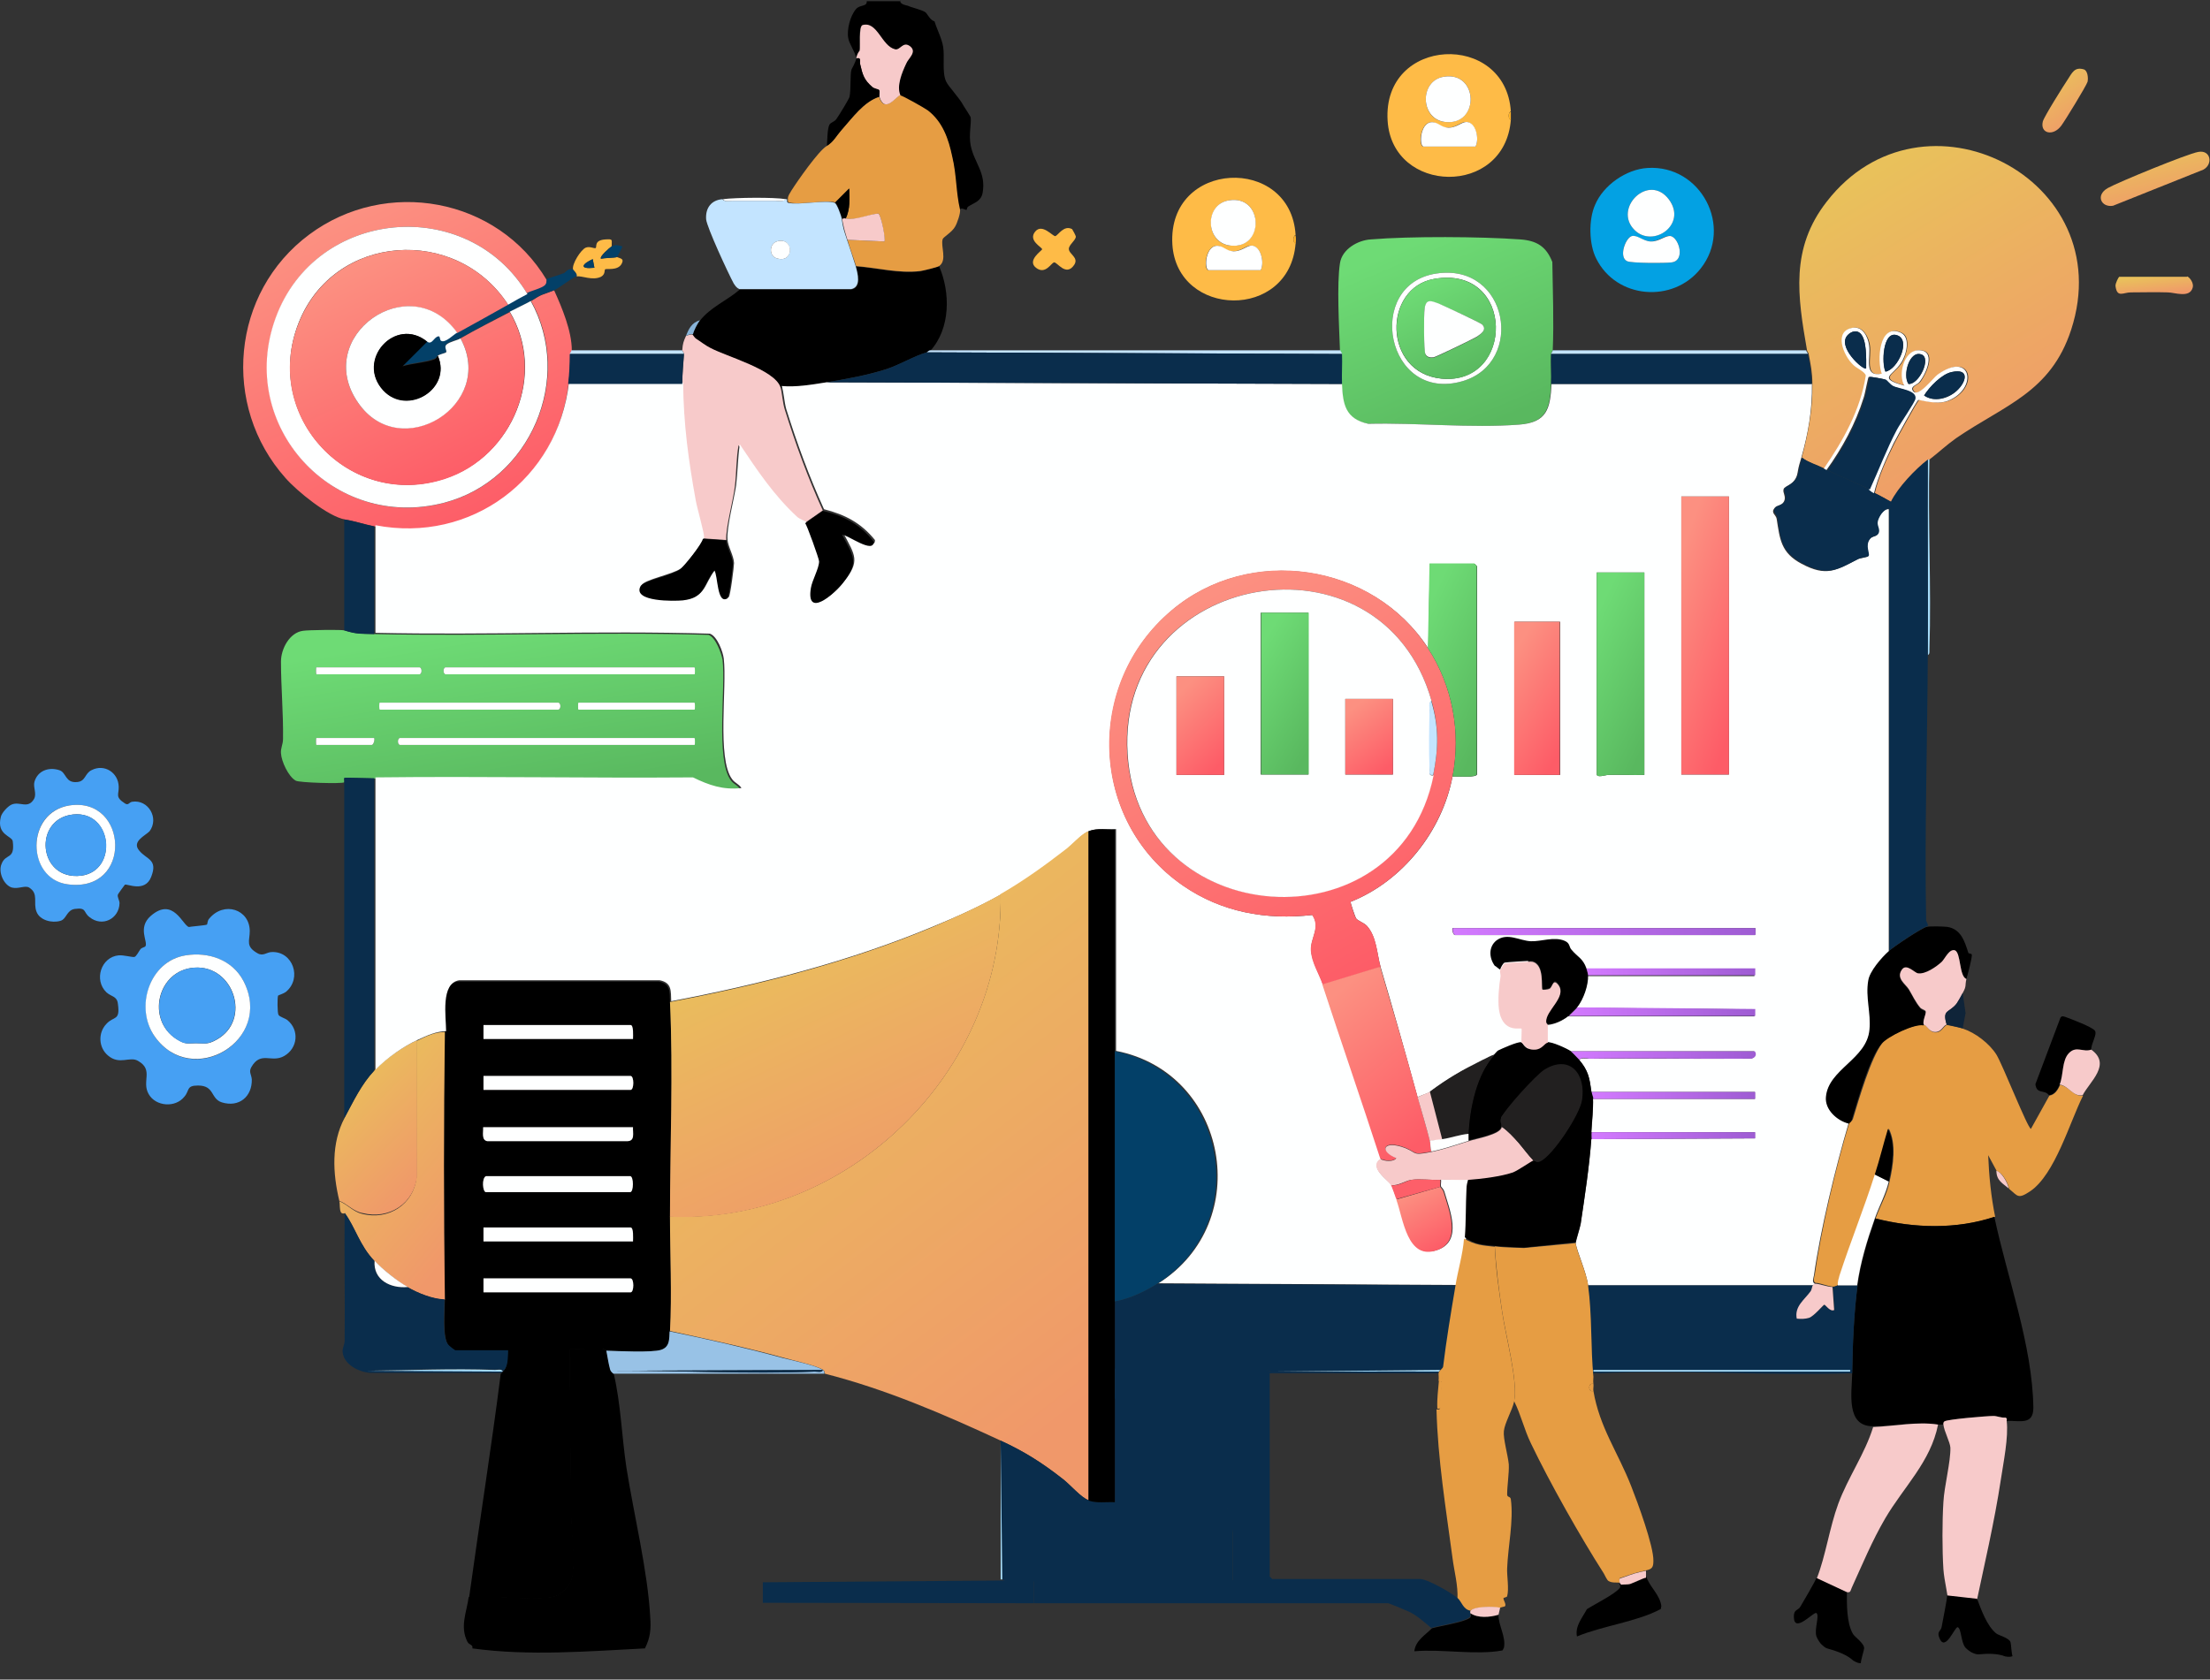 <svg width="538" height="409" viewBox="0 0 538 409" fill="none" xmlns="http://www.w3.org/2000/svg">
<rect x="0" y="0" width="538" height="409" fill="#333333" stroke="none"/>
<path d="M219.199 0C218.899 1 220.299 1.2 220.999 1.4C222.099 1.9 224.499 2.4 225.299 3C225.799 3.4 226.399 4.9 227.499 5.2C228.099 7.2 229.299 9.4 229.599 11.4C229.999 13.8 229.299 17.6 230.299 19.8C230.799 21 233.499 23.7 234.599 25.8C234.899 26.3 236.299 28.4 236.299 28.6C236.499 30.1 235.799 32.8 236.299 35.4C237.199 39.8 240.099 42 239.199 47C238.799 49 237.299 49.3 235.699 50.3C235.399 50.5 235.399 51 235.299 51.1C234.999 51.2 233.899 50.3 233.599 51.2C232.599 46.9 232.699 42.8 231.799 38.3C230.899 34 229.499 29.9 225.899 27.1C225.099 26.5 219.599 23.4 219.099 23.4C218.199 21.1 219.599 17.8 220.499 15.6C220.999 14.3 223.199 12.8 221.499 11.4C219.799 10 219.099 12.4 217.799 12.1C214.499 11.3 213.499 5.3 209.899 6.2C208.899 6.5 209.399 11.4 209.199 12.4C209.199 12.5 208.699 12.7 208.399 14C208.099 12.5 206.699 10.6 206.499 9.3C206.099 7.2 206.999 3.8 208.399 2.2C209.299 1.1 211.099 1.7 210.999 0.3H219.199V0Z" fill="black"/>
<path d="M468.399 249.6C469.299 249.8 469.599 251.4 471.199 251.4C472.799 251.4 473.099 249.8 473.999 249.6C474.199 249.6 477.399 250.3 477.899 250.5C480.899 251.5 484.299 254.1 485.999 256.8C487.499 259.2 493.499 274.5 494.399 274.9L498.899 266.8C500.199 266.6 500.999 265.4 501.499 264.2C503.699 264.5 504.699 267.1 507.099 266.8C503.899 273.1 500.299 286 494.199 290.1C491.199 292.1 491.199 291.2 489.099 289.5C488.899 288.2 487.499 285.5 486.099 285.2L483.999 281.3C484.199 286.3 484.699 291.4 485.699 296.3C476.299 299.4 466.099 299.1 456.599 296.7C457.699 293.6 459.299 291 459.999 287.7C460.899 283.8 461.699 278.5 459.799 274.8C458.699 278.5 457.799 282.3 456.599 285.9C453.999 294.2 450.699 302.3 447.999 310.5C447.699 311.3 447.499 312 447.599 312.9C447.399 312.9 446.799 313.3 446.299 313.3C445.099 313.3 442.799 312.3 441.999 312.4C441.199 312 441.699 310.9 441.799 310.3C443.299 299.6 446.999 283.8 450.199 273.4C450.199 273.3 450.899 273.1 451.099 272.4C452.499 267.8 455.499 257.4 458.299 253.9C459.599 252.3 466.199 249.1 468.399 249.6Z" fill="#E69D43"/>
<path d="M485.499 296.3C488.599 311 494.799 327.6 494.999 342.8C494.999 347.1 491.699 345.9 488.499 346C488.499 345.7 488.699 345.3 488.199 345.2C487.199 345.3 486.199 344.8 485.299 344.8C483.699 344.8 474.199 345.6 473.399 346.1C472.899 346.4 473.099 346.9 473.099 346.9C472.999 346.9 472.099 346.9 471.799 346.9C466.699 346.1 460.999 347.3 455.999 347.3C449.299 347.4 450.799 339.2 450.899 334.4C450.999 327.5 451.299 319.9 452.199 313C452.999 307.3 454.599 302.1 456.499 296.7C465.899 299.1 476.199 299.4 485.499 296.3Z" fill="black"/>
<path d="M377.999 85.3C377.999 85.5 377.599 85.9 377.599 86.2C377.499 88.6 377.699 91.1 377.599 93.5C377.299 99.5 376.499 102.9 369.699 103.4C357.899 104.3 344.899 102.9 332.999 103.2C327.399 102.1 326.799 98.5 326.599 93.5C326.499 91.1 326.699 88.6 326.599 86.2C326.599 86 326.199 85.6 326.199 85.3C325.999 79.7 325.399 69.2 326.199 64.1C326.699 60.7 330.499 58.5 333.699 58.3C343.299 57.5 360.399 57.6 370.099 58.3C374.099 58.6 376.399 60 377.899 63.8C377.999 70.9 378.299 78.2 377.999 85.3ZM349.699 66.6C331.999 69.2 337.399 98.3 356.099 92.8C371.299 88.3 367.199 64 349.699 66.6Z" fill="url(#paint0_linear_1090_2298)"/>
<path d="M228.599 64.8C231.399 71.2 231.399 80 226.499 85.4C226.099 85.3 225.799 85.8 225.599 85.8C222.499 86.7 219.199 88.8 215.699 89.9C210.999 91.4 205.999 92.3 201.099 93.1C197.399 93.7 193.699 94.3 189.999 94.4C188.599 90 176.799 86.9 172.899 84.8C171.699 84.2 170.599 83.3 169.499 82.6C168.999 82.3 168.699 81.6 168.599 81.6C168.799 80.6 169.799 78.9 170.299 78.2C172.899 74.8 176.999 73.2 180.099 70.5H207.299C209.799 70 208.899 66.7 208.399 64.9C213.599 65.3 218.599 66.7 223.999 66.1C224.799 65.9 228.099 65.1 228.599 64.8Z" fill="black"/>
<path d="M233.699 51C233.899 51.8 232.999 54.4 232.499 55.2C231.799 56.5 229.699 57.7 229.499 58.2C228.899 59.9 230.699 63.4 228.599 64.8C228.099 65.1 224.799 65.9 223.999 66C218.699 66.6 213.699 65.2 208.399 64.8C207.799 62.8 206.899 60.5 206.299 58.4L215.299 58.8C215.599 58.5 214.499 52.2 213.799 52C211.299 52.3 208.299 53.8 205.899 53.2C206.999 50.8 206.799 48.5 206.799 45.9L203.399 49.3C201.399 48.6 194.599 50 192.099 49.3C191.599 49.2 191.899 48.5 191.799 48.4C191.799 47.6 192.299 47.1 192.599 46.5C194.099 44.1 199.299 36.7 201.199 35.6C202.899 34.6 203.399 33.3 204.799 31.7C207.399 28.8 210.199 24.8 213.999 23.6C215.399 27.9 218.299 23.2 219.099 23.2C219.599 23.2 225.099 26.3 225.899 26.9C229.499 29.7 230.899 33.8 231.799 38.1C232.899 42.6 232.699 46.7 233.699 51Z" fill="#E69D43"/>
<path d="M473.099 346.9C473.099 346.9 472.999 346.3 473.399 346.1C474.199 345.6 483.699 344.8 485.299 344.8C486.199 344.8 487.199 345.3 488.199 345.2C488.699 345.4 488.499 345.7 488.499 346C488.999 349.9 487.699 356.2 487.099 360.2C485.499 370.8 482.999 381.3 480.799 391.8C479.199 391.4 476.199 392.1 474.399 391.8C474.399 388.9 473.299 385.1 473.099 382.1C472.799 377.4 472.799 370.5 473.099 365.8C473.299 361.9 474.899 355.9 474.799 352.5C474.699 351.1 473.299 348.6 473.099 346.9Z" fill="#F7CACA"/>
<path d="M401.099 40.9C414.099 40.1 421.999 55.3 413.999 65.4C407.299 73.9 393.499 72.8 388.599 63C386.799 59.5 386.699 53.5 388.299 49.9C390.299 45.1 395.899 41.2 401.099 40.9ZM397.899 56C402.399 60.5 410.799 54.6 406.299 48.6C401.399 42 392.599 50.7 397.899 56ZM397.199 57.5C395.699 57.9 393.999 62.6 396.099 63.6C397.199 64.1 405.399 64.1 406.899 63.9C410.299 63.5 408.799 58.1 406.799 57.5C405.499 57.1 403.799 58.8 401.799 58.8C399.999 58.7 398.499 57.2 397.199 57.5Z" fill="#03A1E3"/>
<path d="M479.999 232.4C480.199 233 478.999 237.3 478.699 238.4C476.899 237.7 477.399 232 475.899 231.6C474.499 231.2 473.599 233.6 472.699 234.4C471.399 235.6 468.699 237.4 466.899 237.2C466.099 237.1 464.099 234.7 462.999 236.3C461.499 238.4 463.899 239.8 464.699 241.1C465.599 242.6 466.299 244.2 467.499 245.6C467.899 246 468.799 246.2 468.799 246.5C468.899 247.2 467.999 248.7 468.299 249.7C466.099 249.2 459.499 252.4 457.999 254.2C455.099 257.6 452.199 268.1 450.799 272.7C450.599 273.4 449.899 273.7 449.899 273.7C447.099 272.9 444.099 270.3 444.399 267.2C444.999 260.4 454.399 258 454.999 250.8C455.399 246.9 453.999 242.9 454.699 238.9C455.099 236.7 457.999 233.2 459.699 231.7C460.899 230.6 467.899 225.9 469.099 225.7C469.999 225.5 472.999 225.6 473.999 225.7C477.399 226.2 478.299 229.3 479.199 232.1C479.499 232.2 479.999 232.3 479.999 232.4Z" fill="black"/>
<path d="M449.599 387.6C449.599 390.6 449.499 395.2 451.099 397.9C451.499 398.6 453.899 400.2 453.799 401.4C453.799 401.8 453 404.2 453 405C452 405 451.5 404.5 451.199 404.4C449.599 402.9 447 402 444.799 401.4C444.273 401.256 443.6 400.6 443.5 400.5C443.2 400.3 442.399 399.1 442.199 398.5C441.599 396.8 442.999 393.4 442.199 392.8C441.599 392.3 436.799 397.9 436.699 393.8C436.599 391.8 437.799 392.2 438.299 391.2C438.999 390 441.899 385.1 442.199 384.2L449.599 387.6Z" fill="black"/>
<path d="M481.299 389.32C482.278 391.921 483.694 395.941 485.963 397.76C486.538 398.236 489.141 398.839 489.446 399.912C489.577 400.259 489.668 402.601 489.929 403.294C489.062 403.621 488.466 403.351 488.172 403.362C486.295 402.584 483.748 402.653 481.644 402.851C481.141 402.899 480.343 402.55 480.224 402.495C479.898 402.42 478.812 401.641 478.443 401.186C477.368 399.908 477.471 396.504 476.582 396.245C475.898 396.007 473.566 402.429 472.14 398.908C471.4 397.206 472.571 397.161 472.678 396.131C472.893 394.862 474.034 389.378 474 388.5L481.299 389.32Z" fill="black"/>
<path d="M478.699 238.4C478.299 240.1 478.799 240 477.799 241.8C477.499 242.5 476.799 243.8 476.299 244.4C474.499 246.7 472.799 245.8 473.899 249.5C472.999 249.7 472.699 251.3 471.099 251.3C469.599 251.3 469.199 249.8 468.299 249.5C467.999 248.5 468.899 247 468.799 246.3C468.699 245.9 467.899 245.8 467.499 245.4C466.299 244 465.599 242.4 464.699 240.9C463.899 239.6 461.499 238.2 462.999 236.1C464.099 234.5 466.099 236.9 466.899 237C468.699 237.3 471.399 235.4 472.699 234.2C473.499 233.4 474.499 231 475.899 231.4C477.399 232 476.899 237.7 478.699 238.4Z" fill="#F7CACA"/>
<path d="M509.099 255.6C507.099 256.4 505.499 254.6 503.699 256.4C501.899 258.2 502.299 261.8 501.399 264.1C500.899 265.3 500.199 266.5 498.799 266.7C497.699 265.2 495.799 266.6 495.499 264L501.599 247.8C501.999 247.3 502.199 247.5 502.699 247.6C504.099 248.1 509.399 250.1 509.999 251C510.599 251.9 508.999 254.2 509.099 255.6Z" fill="black"/>
<path d="M226.499 85.3H326.299C326.299 85.5 326.699 85.9 326.699 86.2L225.599 85.8C225.799 85.7 226.099 85.3 226.499 85.3Z" fill="#C3E4FF"/>
<path d="M260.999 55.8C261.099 55.9 261.899 57.4 261.899 57.6C261.899 58.5 260.199 59.6 260.199 60.6C260.199 61.9 262.699 62.7 261.499 64.5C259.499 67.5 257.299 63.7 256.599 63.9C255.899 64 254.499 67 252.199 65.2C249.899 63.4 253.699 61 253.699 60.7C253.699 60.2 250.199 58.6 251.999 56.4C253.699 54.3 256.299 57.6 256.899 57.5C257.599 57.3 258.999 54.7 260.999 55.8Z" fill="#FEBB47"/>
<path d="M509.099 255.6C514.099 259.2 508.699 263.4 506.999 266.7C504.599 267.1 503.599 264.4 501.399 264.1C502.399 261.7 501.899 258.2 503.699 256.4C505.499 254.6 507.099 256.3 509.099 255.6Z" fill="#F7CACA"/>
<path d="M439.699 85.3C439.699 85.6 440.099 85.9 440.099 86.2H377.599C377.599 86 377.999 85.6 377.999 85.3H439.699Z" fill="#C3E4FF"/>
<path d="M477.799 250.4C477.399 250.3 474.099 249.5 473.899 249.5C472.699 245.7 474.499 246.7 476.299 244.4C476.699 243.8 477.399 242.5 477.799 241.8L478.499 246.7L477.799 250.4Z" fill="#0F2439"/>
<path d="M469.699 158.2C469.699 158.7 469.799 159.3 469.299 159.5C469.399 143.6 469.199 127.8 469.299 111.9C469.399 111.8 469.599 112 469.699 111.9C469.299 127.3 470.199 142.8 469.699 158.2Z" fill="#A5DDFB"/>
<path d="M488.999 289.4C487.599 288.2 485.999 287.5 485.999 285.1C487.299 285.4 488.799 288.1 488.999 289.4Z" fill="#F7CACA"/>
<path d="M163.099 244C163.899 261 163.099 279.2 163.099 296.3C163.099 305.4 163.599 315.2 163.099 324.2C162.999 326 163.199 328 160.999 328.7C158.799 329.4 150.499 329 147.699 328.9C147.599 328.9 147.199 328.5 146.699 328.5C144.099 328.4 141.399 328.6 138.699 328.5C138.799 341.9 138.999 355.2 139.099 368.6C139.199 373.3 140.099 378.4 139.499 383.2C139.199 386.1 136.999 388.5 134.099 389C128.099 389.9 120.399 388.4 114.199 389C116.699 370.8 119.599 352.7 121.899 334.5C122.099 334.4 122.199 334.2 122.299 334.1C123.599 333.1 123.499 330.6 123.599 329H110.999C110.699 329 109.299 327.9 109.099 327.5C107.699 325.5 108.299 319.3 108.299 316.6C107.999 294.9 107.999 273.1 108.299 251.4C108.299 247.9 106.899 239.7 111.499 239H160.299C163.299 239.5 162.999 241.5 163.099 244ZM154.099 253C154.099 252.3 154.299 249.6 153.499 249.6H117.699V253H154.099ZM117.699 265.4H153.499C154.399 265.4 154.399 262 153.499 262H117.699V265.4ZM154.099 274.4H117.699C117.799 275.6 117.099 277.6 118.799 277.8H152.699C154.699 278 153.999 275.9 154.099 274.4ZM118.299 286.4C117.199 286.9 117.499 290.3 118.299 290.3H153.399C154.299 290.3 154.299 286.4 153.399 286.4H118.299ZM154.099 302.3C154.099 301.6 154.299 298.9 153.499 298.9H117.699V302.3H154.099ZM117.699 314.7H153.499C154.399 314.7 154.399 311.3 153.499 311.3H117.699V314.7Z" fill="black"/>
<path d="M83.799 153.5C86.899 154.4 87.699 154.3 91.099 154.4C118.199 155 145.399 153.8 172.499 154.6C174.199 155.2 175.599 159 175.899 160.7C176.699 167.6 174.199 185 177.899 190C178.599 191 179.599 191.2 180.199 192.2C175.699 192.7 172.299 191.5 168.399 189.6C142.599 189.8 116.899 189.4 91.099 189.6C89.999 189.6 84.099 189.4 83.799 189.6C83.699 189.7 83.899 190.4 83.799 190.5C83.299 190.9 72.799 190.6 71.999 190.1C70.199 189.1 68.499 185.4 68.399 183.4C68.299 182.2 68.899 181.2 68.899 180C68.999 173.7 68.399 167.3 68.399 161.1C68.399 158 70.499 154 73.799 153.6C74.999 153.4 83.099 153.3 83.799 153.5ZM76.999 164.2H102.099C102.799 164.2 102.799 162.5 102.099 162.5H76.999C76.899 162.5 76.899 164.2 76.999 164.2ZM169.099 162.5H108.499C107.799 162.5 107.799 164.2 108.499 164.2H169.099C169.199 164.2 169.099 162.6 169.099 162.5ZM92.399 172.8H135.899C136.599 172.8 136.599 171.1 135.899 171.1H92.399C92.299 171.1 92.399 172.7 92.399 172.8ZM169.099 171.1H140.799C140.699 171.1 140.699 172.8 140.799 172.8H169.099C169.199 172.8 169.099 171.2 169.099 171.1ZM91.099 179.7H76.999C76.899 179.7 76.899 181.4 76.999 181.4H90.499C90.899 181.4 91.299 180.2 91.099 179.7ZM169.099 179.7H97.399C96.699 179.7 96.699 181.4 97.399 181.4H169.099C169.199 181.4 169.099 179.7 169.099 179.7Z" fill="url(#paint1_linear_1090_2298)"/>
<path d="M147.699 328.9C147.999 330.4 148.099 332 148.599 333.4C148.799 334.2 149.399 334.4 149.399 334.5C151.099 341.5 151.399 350.2 152.499 357.4C154.299 368.8 157.699 382.6 158.299 393.9C158.499 396.8 158.299 398.8 156.999 401.4C143.199 402.1 128.799 403.3 114.999 401.4C115.199 400.4 114.199 400.6 113.799 399.8C111.899 396.1 113.599 392.6 114.099 388.9C120.299 388.3 127.999 389.7 133.999 388.9C136.899 388.5 139.099 386 139.399 383.1C139.899 378.3 138.999 373.3 138.999 368.5C138.799 355.1 138.699 341.8 138.599 328.4C141.199 328.5 143.899 328.3 146.599 328.4C147.199 328.5 147.599 328.9 147.699 328.9Z" fill="black"/>
<path d="M133.099 68.2C132.999 68.2 133.199 69.1 132.699 69.7C131.899 70.5 129.299 71.2 128.399 71.6C113.899 47.4 76.899 50.6 67.199 77.4C57.599 103.7 81.199 129.6 108.299 122.4C129.099 116.9 139.799 92.2 129.299 73.3C132.299 71.4 131.699 72 134.899 70.7C136.799 74.9 139.199 80.6 139.199 85.3C139.199 85.5 138.799 85.9 138.799 86.2C138.799 88.9 138.699 90.9 138.399 93.5C135.699 117 114.599 132.7 91.299 128.2C88.799 127.7 86.499 126.9 83.999 126.5C79.899 125.8 72.299 119.6 69.499 116.4C53.799 98.8 56.299 71.2 75.299 57.1C93.999 43.2 121.099 48.1 133.099 68.2Z" fill="url(#paint2_linear_1090_2298)"/>
<path d="M168.599 81.5C168.699 81.5 168.999 82.2 169.499 82.5C170.599 83.2 171.699 84.1 172.899 84.7C176.799 86.8 188.599 90 189.999 94.3C190.399 95.6 190.499 98.1 191.099 99.9C193.699 108.2 196.699 116.4 200.299 124.3L195.999 127.3C195.899 127.2 194.299 126.6 193.699 126C187.999 120.7 184.099 114.9 179.799 108.4C179.199 111.7 179.299 115.1 178.899 118.4C178.499 121.9 176.599 128.6 176.799 131.5L171.199 131.1C171.299 130.1 169.499 123.9 169.199 122.2C167.399 112.3 166.099 103.5 166.099 93.4C166.099 90.8 166.399 88.6 166.499 86.1C166.499 85.9 166.099 85.5 166.099 85.2C166.199 83.7 166.399 83.1 166.999 81.8C167.299 81.7 168.199 81.3 168.599 81.5Z" fill="#F7CACA"/>
<path d="M108.299 251.3C107.999 273 107.999 294.8 108.299 316.5C105.399 316.4 101.799 314.9 99.299 313.5C96.999 312.2 92.999 309 91.199 307.1C87.499 303.3 86.499 298.9 83.899 295.5C83.899 295.4 83.299 295.7 82.999 295.2C82.599 294.5 82.799 293.2 82.599 292.5C84.599 293.3 85.999 295.1 88.199 295.6C94.599 297.2 100.699 293.3 101.399 286.7V253.5C103.599 252.4 105.799 251.3 108.299 251.3Z" fill="url(#paint3_linear_1090_2298)"/>
<path d="M91.099 307C90.699 311.7 95.099 313.8 99.199 313.4C101.699 314.9 105.299 316.3 108.199 316.4C108.199 319.1 107.599 325.4 108.999 327.3C109.299 327.7 110.699 328.8 110.899 328.8H123.699C123.599 330.5 123.799 332.9 122.399 333.9C122.199 333.2 121.099 333.5 120.499 333.5C110.199 333.1 99.699 333.6 89.399 333.7L122.399 333.9C122.299 334 122.199 334.2 121.999 334.3H90.099C87.299 334.1 83.499 332.2 83.399 329C83.399 328.2 83.899 327.4 83.899 326.4C83.999 316 83.799 305.7 83.899 295.3C86.499 298.8 87.499 303.2 91.099 307Z" fill="#0A2D4C"/>
<path d="M175.899 48.5C176.299 49.2 177.499 48.9 178.199 48.9C181.799 48.9 185.399 48.9 188.899 48.9C189.599 48.9 190.799 49.2 191.199 48.5C191.399 48.5 191.599 48.5 191.599 48.5C191.699 48.5 191.399 49.3 191.899 49.4C194.399 50 201.199 48.6 203.199 49.4C203.699 49.6 204.799 52.5 204.899 53.3C205.299 55.9 205.399 55.9 206.199 58.4C206.899 60.5 207.699 62.8 208.299 64.8C208.799 66.6 209.699 69.9 207.199 70.4H179.999C179.299 70.1 178.999 69.6 178.599 69C177.299 66.6 172.099 55.4 171.899 53.4C171.699 50.6 173.199 48.7 175.899 48.5ZM189.099 58.8C187.199 59.4 187.199 62.4 189.099 62.9C193.399 64.3 193.299 57.5 189.099 58.8Z" fill="#C3E4FF"/>
<path d="M82.599 292.4C80.999 285.7 80.599 278.4 83.899 272.2C86.099 268.1 87.999 264 91.199 260.6C93.899 257.8 97.899 255 101.499 253.3V286.5C100.799 293.1 94.699 297 88.299 295.4C85.999 295 84.599 293.2 82.599 292.4Z" fill="url(#paint4_linear_1090_2298)"/>
<path d="M91.099 189.5V260.7C87.899 264.1 85.999 268.2 83.799 272.3V266.3V262.4V261.1C83.799 241.8 83.799 222.5 83.799 203.2V190.3C83.899 190.2 83.699 189.5 83.799 189.4C84.099 189.3 89.999 189.5 91.099 189.5Z" fill="#0A2D4C"/>
<path d="M91.099 128.2V154.4C87.699 154.3 86.899 154.5 83.799 153.5V126.5C86.299 126.9 88.599 127.7 91.099 128.2Z" fill="#0A2D4C"/>
<path d="M219.199 23.2C218.299 23.2 215.499 27.9 214.099 23.6C213.999 23.2 214.299 22.4 213.999 22C213.899 21.8 212.799 21.7 212.399 21.3C210.299 19.5 209.999 18.2 209.399 15.7C209.199 14.9 209.799 14 208.499 14.3C208.499 14.2 208.499 14 208.499 13.9C208.899 12.6 209.299 12.4 209.299 12.3C209.499 11.4 208.999 6.4 209.999 6.1C213.599 5.1 214.599 11.2 217.899 12C219.199 12.3 219.799 9.9 221.599 11.3C223.299 12.7 221.099 14.2 220.599 15.5C219.599 17.6 218.199 20.9 219.199 23.2Z" fill="#F7CACA"/>
<path d="M139.499 65.6C139.499 65.8 140.599 66.6 140.399 67.3C139.499 67.4 135.999 70.3 134.799 70.7C131.599 71.9 132.199 71.4 129.199 73.3C128.599 73.7 125.199 75.3 124.099 75.9C120.099 78 116.099 80.1 112.099 82.3C111.299 82.8 109.399 83.1 108.699 83.8C107.999 84.5 108.899 85.3 108.599 85.7C108.399 86 107.299 86.2 106.599 86.5C106.399 86.6 106.299 87.1 105.799 87.3C103.799 88.1 100.199 88.4 97.999 89L103.999 83C105.199 83.9 105.699 81.7 106.799 81.7C107.199 81.7 107.099 82.6 107.399 82.8C108.399 83.5 110.399 81.3 111.299 80.8C115.499 78.6 119.599 76.2 123.699 73.9C125.199 73.1 126.899 72.1 128.399 71.3C129.299 70.8 131.899 70.2 132.699 69.4C133.199 68.8 133.099 68 133.099 67.9C133.299 67.8 136.399 66.9 136.999 66.6C137.699 66.6 137.999 65.2 139.499 65.6Z" fill="#034068"/>
<path d="M208.499 14.2C209.799 13.9 209.199 14.9 209.399 15.6C209.999 18.2 210.299 19.4 212.399 21.2C212.899 21.6 213.899 21.7 213.999 21.9C214.299 22.3 213.899 23.2 214.099 23.5C210.299 24.7 207.499 28.7 204.899 31.6C203.499 33.2 202.999 34.4 201.299 35.5C201.399 34.2 201.399 31.4 201.899 30.4C202.199 29.8 203.099 29.7 203.599 29C204.199 28.2 206.799 23.9 206.799 23.6C207.199 21.9 206.899 18.1 207.299 16.9C207.299 16.9 208.199 15.3 208.499 14.2Z" fill="black"/>
<path d="M139.499 65.6C139.199 64.3 141.399 60.8 142.599 60.3C143.599 59.9 144.699 60.6 144.999 60.4C145.399 60.1 144.499 58.5 147.399 58.3C149.299 58.2 148.899 58.3 148.899 60C148.399 60.3 145.799 62.5 146.299 63C147.199 62.8 149.599 62.8 150.199 62.6C151.199 63 151.999 63 151.299 64.3C150.299 66 147.599 65.3 147.299 65.6C147.099 65.8 147.399 66.8 146.299 67.4C144.199 68.4 141.699 67.1 140.399 67.3C140.599 66.6 139.599 65.8 139.499 65.6ZM144.699 65.2L144.299 63.1C141.599 64.3 140.899 65.6 144.699 65.2Z" fill="#FEBB47"/>
<path d="M166.099 85.3C166.099 85.5 166.499 86 166.499 86.2H138.699C138.699 86 139.099 85.6 139.099 85.3H166.099Z" fill="#C3E4FF"/>
<path d="M148.899 60C149.999 59.5 150.299 59.7 151.499 60C151.599 60.1 150.299 62.5 150.199 62.6C149.599 62.8 147.199 62.8 146.299 63C145.899 62.6 148.399 60.3 148.899 60Z" fill="#034068"/>
<path d="M191.299 48.5C190.899 49.2 189.699 48.9 188.999 48.9C185.399 48.9 181.799 48.9 178.299 48.9C177.599 48.9 176.399 49.2 175.999 48.5C178.999 48.1 188.499 48 191.299 48.5Z" fill="#FEFFFF"/>
<path d="M170.399 78C169.799 78.7 168.899 80.5 168.699 81.4C168.299 81.2 167.399 81.6 166.999 81.8C167.599 80.2 168.399 78.5 170.399 78Z" fill="#88B4D9"/>
<path d="M364.799 393.2C364.699 395.7 366.699 398.6 366.099 401.3C365.999 401.3 365.899 401.9 365.699 401.9C359.399 403.1 350.899 401.5 344.299 402.1C344.599 399.5 346.899 398.2 348.599 396.5C350.799 395.9 356.099 395.1 357.799 394C358.299 393.6 357.899 393.1 358.099 392.7C359.599 394.2 362.699 393.9 364.799 393.2Z" fill="black"/>
<path d="M400.747 383.82C401.407 386.233 404.189 388.394 404.433 391.149C404.337 391.179 404.423 391.781 404.232 391.842C398.589 394.888 390.003 395.93 383.892 398.495C383.393 395.926 385.193 393.992 386.3 391.858C388.216 390.622 393.027 388.259 394.315 386.696C394.671 386.164 394.139 385.808 394.209 385.367C396.092 386.344 398.956 385.121 400.747 383.82Z" fill="black"/>
<path d="M201.199 93.1L326.699 93.5C326.899 98.4 327.499 102 333.099 103.2C344.999 102.9 357.999 104.3 369.799 103.4C376.599 102.9 377.399 99.5 377.699 93.5H441.099C441.199 99.8 440.199 105.5 438.499 111.5C438.099 112.9 437.899 113.3 437.599 115.1C437.099 118.1 434.499 118.2 434.199 119.1C433.899 120 434.899 120.9 434.299 122.1C433.699 123.2 432.499 123 431.999 123.7C430.999 124.9 432.299 125.3 432.499 126.3C433.299 131.3 433.499 134.6 438.599 137.3C444.599 140.5 446.999 138.9 452.199 136.2C452.799 135.9 454.599 135.7 454.699 135.5C455.099 134.9 453.899 133 454.999 131.4C455.599 130.5 456.699 130.8 457.099 130C457.599 129.1 456.799 128.2 456.899 127.3C456.999 126.2 458.399 123.8 459.799 124V231.6C458.099 233.1 455.099 236.5 454.799 238.8C454.099 242.8 455.499 246.8 455.099 250.7C454.499 257.9 445.099 260.3 444.499 267.1C444.199 270.2 447.199 272.9 449.999 273.6C446.899 284 443.099 299.7 441.599 310.5C441.499 311.2 440.999 312.2 441.799 312.6L441.399 313H386.599C386.199 309.7 383.799 304.6 383.599 302.7C383.599 302.3 384.599 299.2 384.799 298.1C385.799 291.3 386.899 284.2 387.399 277.4L427.199 277.2V275.7H387.399C387.599 273.2 387.899 269.9 387.799 267.6H427.199V265.9H387.399C386.999 262.5 386.699 260.9 384.399 258.2C384.799 257.5 385.999 257.8 386.699 257.8C399.699 257.7 412.699 257.9 425.699 257.8C426.799 257.9 427.699 257.1 426.999 256H382.199C381.299 255.4 377.599 253.7 376.599 253.9C376.599 252.5 376.599 251 376.599 249.6C378.399 249.5 380.299 248.6 381.699 247.5H427.099V245.8L383.799 245.4C385.299 243.5 386.499 240.1 386.399 237.7H427.099V236H385.999C385.199 233.5 383.899 233.2 382.399 231.7C381.699 231 382.099 230.1 380.699 229.5C378.099 228.3 375.099 229.7 372.499 229.6C369.799 229.4 366.799 227.3 364.099 229.4C361.999 231 362.299 233.7 363.699 235.6C363.599 235.6 363.599 236 362.699 236C361.199 236 354.199 235.6 353.699 236.4C353.399 236.8 353.499 237.3 353.499 237.7H365.099C364.699 240.1 364.399 243.4 364.699 245.8C362.899 246.1 354.399 245.3 353.799 246.2C353.499 246.6 353.599 247.1 353.599 247.5H365.199C366.599 251.4 369.999 250.2 370.299 250.5C370.399 250.6 370.199 253.3 370.299 253.9C369.499 253.7 365.499 255.5 364.699 256C363.199 255.4 354.799 255.2 353.999 255.8C353.599 256.1 353.399 256.6 353.599 257.1C354.099 258.6 359.599 257 360.899 258.2C355.699 260.8 352.499 262.6 348.099 265.9C347.699 266.2 345.699 266.8 345.099 267.2C342.199 256.6 339.199 246 336.099 235.5C335.199 232.3 335.099 228 332.699 225.4C331.999 224.7 330.499 224.2 330.099 223.6C329.899 223.2 328.699 219.8 328.799 219.6C341.399 214.6 351.099 202.4 353.599 189.1C354.599 189 359.599 189.5 359.599 188.5V137.9L358.999 137.3H348.099L347.699 157.9C334.199 137.1 304.199 132.6 285.199 148.7C264.099 166.6 265.199 200 288.099 215.7C297.399 222.1 308.299 224.1 319.499 222.8C321.599 225.8 318.999 228.4 319.199 231.3C319.299 234.2 321.199 237.1 322.099 239.8C326.699 254 331.699 268 336.199 282.2C333.099 284.4 338.099 287.4 338.799 288.6C338.899 288.9 339.799 291.4 340.099 292C341.799 296.5 342.599 307 350.099 304.3C356.099 302.1 352.899 294.6 351.599 290.1C351.399 289.5 350.899 289.1 350.799 288.9C350.699 288.5 350.899 287.7 350.799 287.2C353.099 287.1 355.399 287.3 357.699 287.2C357.499 288 357.299 288.7 357.299 289.5C357.099 293.4 357.199 297.5 356.899 301.3C356.599 305.2 355.399 309 354.799 312.9L281.999 312.5C305.599 297.6 298.899 261.2 271.699 255.9C271.699 237.9 271.699 219.9 271.699 201.9C269.399 202 267.399 201.6 265.299 202.3C263.499 202.9 261.199 205.7 259.499 207C254.599 210.8 249.299 214.7 243.899 217.7C238.599 220.7 232.799 223.3 227.199 225.6C206.899 234.1 184.999 239.7 163.399 243.8C163.299 241.3 163.599 239.3 160.599 238.7H111.799C107.199 239.4 108.599 247.6 108.599 251.1C106.199 251.1 103.899 252.2 101.699 253.2C98.199 254.8 94.099 257.7 91.399 260.5V189.3C117.199 189 142.899 189.5 168.699 189.3C172.599 191.2 175.999 192.4 180.499 191.9C179.899 190.9 178.899 190.7 178.199 189.7C174.499 184.7 176.999 167.3 176.199 160.4C175.999 158.7 174.599 154.9 172.799 154.3C145.699 153.5 118.499 154.7 91.399 154.1V127.9C114.699 132.4 135.799 116.6 138.499 93.2H166.299C166.399 103.3 167.599 112.1 169.399 122C169.699 123.7 171.499 129.9 171.399 130.9C171.299 132 166.899 137.6 165.799 138.4C163.699 139.9 156.899 141.1 156.199 142.5C154.299 146.4 164.399 146.1 166.499 145.9C171.999 145.3 171.299 142.3 174.199 138.6C174.999 139.8 174.699 147 177.399 145.4C177.799 145.2 178.699 137.9 178.699 137.1C178.599 135.2 177.199 133.1 177.099 131.3C176.899 128.3 178.699 121.6 179.199 118.2C179.599 114.9 179.599 111.5 180.099 108.2C184.399 114.6 188.299 120.5 193.999 125.8C194.599 126.4 196.299 127 196.299 127.1C196.599 127.5 199.699 135.8 199.699 136.3C199.799 138.1 197.999 141 197.699 142.8C196.499 150.3 203.199 144.5 205.299 141.8C209.499 136.6 208.199 135.3 205.299 129.8C206.699 129.8 213.099 134.6 212.999 131.5C209.599 127.3 205.699 125.3 200.599 124C196.999 116.1 193.999 107.9 191.399 99.6C190.899 97.8 190.799 95.4 190.299 94C193.799 94.3 197.499 93.7 201.199 93.1ZM420.899 120.9H409.299V188.6H420.899V120.9ZM400.299 139.4H388.699V188.5C388.699 189.5 390.899 188.7 391.499 188.7C394.399 188.6 397.399 188.8 400.299 188.7V139.4ZM379.799 151.4H368.699V188.7H379.799V151.4ZM427.299 226H353.599C353.399 226.5 353.799 227.7 354.199 227.7H427.199C427.399 227.7 427.399 226 427.299 226Z" fill="#FEFFFF"/>
<path d="M469.299 111.9C469.199 127.8 469.399 143.6 469.299 159.5C469.199 181 468.499 202.7 468.899 224.2L469.299 225.1V225.5C468.099 225.7 461.099 230.4 459.899 231.5V123.9C460.099 123.4 460.099 122.6 460.299 122.2C461.899 118.7 466.299 114.2 469.299 111.9Z" fill="#0A2D4C"/>
<path d="M469.699 111.9C469.599 112 469.399 111.8 469.299 111.9C466.299 114.2 461.999 118.7 460.299 122.2C459.099 121.5 457.599 120.6 456.399 120.1C457.299 116.1 459.299 111.7 461.199 107.9C461.899 106.6 466.699 97.7 467.199 97.4C467.499 97.2 471.599 98.7 474.399 97.6C481.799 94.7 480.199 85.3 471.899 91.2C470.799 92 467.099 97 465.899 95.2C465.099 94.1 466.899 93.7 467.399 93.1C468.999 91.1 471.799 85 466.999 85.3C463.699 85.5 462.199 91.3 463.799 93.9C457.199 92.1 460.899 91.4 462.899 88.5C464.099 86.7 465.399 82.1 462.899 81C457.599 78.5 457.099 87.9 458.299 91C453.699 92 455.699 87.1 455.199 84C454.899 82.1 453.599 79.5 451.299 79.8C446.399 80.5 448.899 86.5 451.299 88.8C452.099 89.6 454.399 90.5 454.399 91.5C453.099 99.8 448.899 107.3 444.199 114.1C442.399 113.2 440.299 112.6 438.599 111.5C440.199 105.5 441.299 99.7 441.199 93.5C441.199 90.7 440.799 88.8 440.299 86.2C440.299 85.9 439.899 85.6 439.899 85.3C437.599 72.1 435.799 60.5 444.699 49.1C467.999 19 516.199 43.4 504.199 80.3C499.199 95.6 487.999 98.6 476.199 106.7C473.799 108.4 471.799 110.3 469.699 111.9Z" fill="url(#paint5_linear_1090_2298)"/>
<path d="M535.099 37C538.199 36.4 538.799 40 536.399 41.3L514.399 50.1C511.599 50.6 509.999 47.6 513.099 45.8C515.799 44.3 532.399 37.5 535.099 37Z" fill="url(#paint6_linear_1090_2298)"/>
<path d="M532.399 67.3C533.099 67.5 534.099 69 533.799 70C533.099 72.7 529.399 71.2 527.699 71.2C524.699 71.1 521.699 71.2 518.699 71.2C516.899 71.2 515.399 72.6 514.999 69.7C514.899 69 515.799 67.4 515.899 67.4H532.399V67.3Z" fill="url(#paint7_linear_1090_2298)"/>
<path d="M507.299 16.9C508.199 17.2 508.399 18.9 508.199 19.9C507.899 20.9 502.699 29.4 501.799 30.6C499.799 33.3 496.599 32.5 497.299 29.6C497.599 28.4 502.399 20.8 503.399 19.3C504.399 17.8 504.999 16.2 507.299 16.9Z" fill="url(#paint8_linear_1090_2298)"/>
<path d="M443.999 114.1C444.299 114.2 444.599 114.4 444.899 114.5C448.299 116.1 451.899 117.6 455.199 119.2C455.399 119.3 455.799 119.7 456.499 120.1C457.699 120.7 459.199 121.6 460.399 122.2C460.199 122.7 460.199 123.4 459.999 123.9C458.599 123.7 457.199 126.1 457.099 127.2C456.999 128.1 457.799 129 457.299 129.9C456.899 130.7 455.799 130.4 455.199 131.3C453.999 132.9 455.299 134.8 454.899 135.4C454.799 135.6 452.999 135.8 452.399 136.1C447.199 138.8 444.799 140.4 438.799 137.2C433.699 134.5 433.399 131.2 432.699 126.2C432.599 125.2 431.299 124.7 432.199 123.6C432.699 123 433.999 123.1 434.499 122C435.099 120.8 434.099 119.9 434.399 119C434.699 118.2 437.199 118.1 437.799 115C438.099 113.2 438.299 112.7 438.699 111.4C440.099 112.6 442.199 113.2 443.999 114.1Z" fill="#0A2D4C"/>
<path d="M440.099 86.2C440.599 88.8 440.899 90.7 440.999 93.5H377.599C377.699 91.1 377.499 88.6 377.599 86.2H440.099Z" fill="#0A2D4C"/>
<path d="M443.999 114.1C448.699 107.3 452.899 99.8 454.199 91.5C454.199 90.6 451.799 89.6 451.099 88.8C448.699 86.5 446.299 80.5 451.099 79.8C453.499 79.5 454.699 82 454.999 84C455.499 87.1 453.499 91.9 458.099 91C456.899 87.9 457.399 78.6 462.699 81C465.299 82.2 463.999 86.7 462.699 88.5C460.699 91.5 456.999 92.1 463.599 93.9C461.999 91.3 463.499 85.5 466.799 85.3C471.599 85 468.899 91.1 467.199 93.1C466.699 93.7 464.899 94.1 465.699 95.2C466.899 97 470.599 92 471.699 91.2C479.999 85.3 481.599 94.7 474.199 97.6C471.399 98.7 467.299 97.3 466.999 97.4C466.499 97.7 461.699 106.6 460.999 107.9C459.199 111.6 457.199 116 456.199 120.1C455.499 119.8 455.099 119.3 454.899 119.2C457.199 114.4 458.999 109.3 461.499 104.6C462.299 103 465.799 98.1 465.999 97.1C466.399 95 461.899 94.7 460.599 94C459.799 93.6 459.299 92.7 458.699 92.4C458.299 92.2 454.999 91.6 454.899 91.8C454.699 92 453.999 96 453.699 96.8C451.699 103.2 448.499 109.1 444.599 114.5C444.599 114.4 444.299 114.2 443.999 114.1ZM452.899 81.2C451.999 80.3 450.699 80.7 449.899 81.5C446.899 84.3 453.699 90.3 454.299 89.7C454.299 87.5 454.499 82.8 452.899 81.2ZM458.999 90.5C461.999 90 465.399 82.6 461.699 81.6C458.299 80.6 457.999 88.6 458.999 90.5ZM464.599 93.5C467.199 93.7 470.299 87.1 467.699 86.3C464.799 85.3 463.099 91.3 464.599 93.5ZM475.099 90.6C472.699 91.1 469.699 94.2 468.399 96.3C470.799 98 474.299 97.1 476.299 95.2C478.699 93 479.599 89.6 475.099 90.6Z" fill="#FEFFFF"/>
<path d="M441.399 313C441.199 313.3 441.299 313.9 440.899 314.4C439.399 316.5 436.899 318.1 437.499 321.1C438.499 321.1 439.499 321.2 440.499 320.9C441.599 320.5 443.899 317.7 444.199 317.7C444.399 317.7 445.499 319.5 446.599 319L446.199 313.4C446.699 313.4 447.199 313 447.499 313C449.099 313 450.599 313 452.199 313C451.299 319.9 450.999 327.5 450.899 334.4C430.499 335 409.699 333.6 389.399 334.4C388.599 334.4 387.699 334 387.899 335.3C387.199 328 387.599 320.4 386.599 313H441.399ZM450.399 333.6H387.899V334H450.399V333.6Z" fill="#0A2D4C"/>
<path d="M459.799 287.7C458.999 291 457.499 293.6 456.399 296.7C454.499 302.1 452.899 307.3 452.099 313C450.499 313 448.999 313 447.399 313C447.299 312.2 447.599 311.4 447.799 310.6C450.499 302.3 453.799 294.2 456.399 286L459.799 287.7Z" fill="#FEFFFF"/>
<path d="M446.099 313.4L446.499 319C445.499 319.5 444.399 317.7 444.099 317.7C443.899 317.7 441.599 320.5 440.399 320.9C439.399 321.2 438.499 321.2 437.399 321.1C436.799 318.1 439.299 316.5 440.799 314.4C441.099 313.9 441.099 313.3 441.299 313L441.699 312.6C442.599 312.5 444.899 313.4 446.099 313.4Z" fill="#F7CACA"/>
<path d="M459.799 287.7L456.399 286C457.599 282.3 458.499 278.5 459.599 274.9C461.599 278.5 460.699 283.8 459.799 287.7Z" fill="black"/>
<path d="M471.799 346.9C469.999 356 463.399 362.1 458.899 369.8C455.699 375.3 453.399 380.9 450.799 386.6C450.499 387.2 450.599 387.9 449.599 387.7L442.299 384.3C444.399 379 445.399 371.9 447.499 366.2C449.899 359.7 453.999 354 455.999 347.5C461.099 347.3 466.799 346.1 471.799 346.9Z" fill="#F7CACA"/>
<path d="M225.599 85.8L326.699 86.2C326.799 88.6 326.599 91.1 326.699 93.5L201.199 93.1C205.999 92.3 211.099 91.4 215.799 89.9C219.199 88.7 222.499 86.7 225.599 85.8Z" fill="#0A2D4C"/>
<path d="M349.699 66.6C367.199 64 371.299 88.3 356.099 92.8C337.399 98.3 331.999 69.2 349.699 66.6ZM349.199 67.9C336.599 70 336.599 90.8 350.899 92.2C368.799 93.9 368.899 64.5 349.199 67.9Z" fill="#FEFFFF"/>
<path d="M205.899 53.2C208.199 53.7 211.299 52.2 213.799 52C214.499 52.2 215.699 58.5 215.299 58.8L206.299 58.4C205.499 55.8 205.499 55.8 204.999 53.3C205.299 53.2 205.599 53.1 205.899 53.2Z" fill="#F7CACA"/>
<path d="M205.899 53.2C205.599 53.1 205.299 53.2 204.999 53.2C204.899 52.5 203.799 49.5 203.299 49.3L206.699 45.9C206.799 48.5 206.999 50.8 205.899 53.2Z" fill="black"/>
<path d="M367.799 27.1C367.099 27.4 367.099 29 367.799 29.2C366.299 48 338.899 47.3 337.799 29.4C336.499 8.8 366.499 7.6 367.799 27.1ZM351.399 18.7C345.499 19.7 345.699 29.1 351.799 29.7C360.299 30.6 359.999 17.2 351.399 18.7ZM359.199 35.7C360.199 33.8 359.199 29.6 356.799 29.7C355.599 29.7 354.399 31.1 352.499 31.1C350.699 31.1 350.199 30.1 348.999 29.8C345.699 29.1 345.199 35.7 346.499 35.7H359.199Z" fill="#FEBB47"/>
<path d="M367.799 29.3C367.099 29 367.099 27.4 367.799 27.2C367.799 27.8 367.799 28.6 367.799 29.3Z" fill="#FEB129"/>
<path d="M351.399 18.7C359.999 17.2 360.299 30.7 351.799 29.7C345.699 29 345.499 19.7 351.399 18.7Z" fill="#FEFFFF"/>
<path d="M359.199 35.7H346.599C345.299 35.7 345.699 29.1 349.099 29.8C350.299 30 350.899 31 352.599 31.1C354.499 31.1 355.699 29.8 356.899 29.7C359.299 29.6 360.199 33.8 359.199 35.7Z" fill="#FEFFFF"/>
<path d="M315.399 57.2C314.699 57.5 314.699 59.1 315.399 59.3C313.899 78.1 286.499 77.4 285.399 59.5C284.199 38.9 314.199 37.7 315.399 57.2ZM299.099 48.8C293.199 49.8 293.399 59.2 299.499 59.8C307.899 60.7 307.599 47.3 299.099 48.8ZM306.899 65.8C307.899 63.9 306.899 59.7 304.499 59.8C303.299 59.8 302.099 61.2 300.199 61.2C298.399 61.2 297.899 60.2 296.699 59.9C293.399 59.2 292.899 65.8 294.199 65.8H306.899Z" fill="#FEBB47"/>
<path d="M315.4 59.4C314.7 59.1 314.7 57.5 315.4 57.3C315.5 57.9 315.5 58.7 315.4 59.4Z" fill="#FEB129"/>
<path d="M299.099 48.8C307.599 47.3 307.999 60.8 299.499 59.8C293.399 59.1 293.099 49.8 299.099 48.8Z" fill="#FEFFFF"/>
<path d="M306.899 65.8H294.299C292.999 65.8 293.399 59.2 296.799 59.9C297.999 60.1 298.599 61.1 300.299 61.2C302.199 61.2 303.399 59.9 304.599 59.8C306.899 59.7 307.899 63.9 306.899 65.8Z" fill="#FEFFFF"/>
<path d="M397.899 56C392.599 50.7 401.399 42 406.299 48.6C410.799 54.7 402.399 60.5 397.899 56Z" fill="#FEFFFF"/>
<path d="M397.199 57.5C398.499 57.1 399.999 58.7 401.799 58.8C403.899 58.9 405.499 57.2 406.799 57.5C408.799 58.1 410.299 63.5 406.899 63.9C405.299 64.1 397.099 64.1 396.099 63.6C393.999 62.6 395.699 58 397.199 57.5Z" fill="#FEFFFF"/>
<path d="M264.999 202.4V365.3C263.199 364.7 260.499 361.5 258.799 360.2C253.699 356.2 249.499 353.5 243.599 350.8C229.799 344.4 215.699 338.3 200.799 334.5C200.799 334.1 200.699 333.9 200.399 333.6C199.099 332.6 192.799 331.2 190.699 330.6C181.599 328.1 172.299 326.1 163.099 324.1C163.599 315.1 163.099 305.3 163.099 296.2C206.299 298.2 244.399 261 243.599 217.7C248.999 214.6 254.299 210.8 259.199 207C260.899 205.8 263.199 203 264.999 202.4Z" fill="url(#paint9_linear_1090_2298)"/>
<path d="M243.599 217.8C244.399 261 206.299 298.2 163.099 296.3C163.099 279.2 163.899 261 163.099 244C184.699 239.9 206.599 234.3 226.899 225.8C232.499 223.4 238.299 220.8 243.599 217.8Z" fill="url(#paint10_linear_1090_2298)"/>
<path d="M200.299 333.6L149.299 333.8C165.499 333.7 182.199 334.7 198.299 334C198.999 334 200.199 334.3 200.299 333.6C200.599 333.8 200.699 334 200.699 334.5H149.299C149.299 334.4 148.699 334.2 148.499 333.4C148.099 331.9 147.899 330.4 147.599 328.9C150.399 329 158.699 329.4 160.899 328.7C163.099 328 162.899 326 162.999 324.2C172.199 326.1 181.499 328.2 190.599 330.7C192.699 331.2 198.999 332.6 200.299 333.6Z" fill="#98C2E6"/>
<path d="M118.299 286.4H153.399C154.299 286.4 154.299 290.3 153.399 290.3H118.299C117.499 290.3 117.199 286.9 118.299 286.4Z" fill="#FEFFFF"/>
<path d="M154.099 302.3H117.699V298.9H153.499C154.299 298.9 154.099 301.6 154.099 302.3Z" fill="#FEFFFF"/>
<path d="M154.099 253H117.699V249.6H153.499C154.299 249.6 154.099 252.3 154.099 253Z" fill="#FEFFFF"/>
<path d="M154.099 274.4C153.999 275.9 154.699 277.9 152.599 277.9H118.699C117.099 277.7 117.699 275.7 117.599 274.5H154.099V274.4Z" fill="#FEFFFF"/>
<path d="M117.699 265.4V262H153.499C154.399 262 154.399 265.4 153.499 265.4H117.699Z" fill="#FEFFFF"/>
<path d="M117.699 314.7V311.3H153.499C154.399 311.3 154.399 314.7 153.499 314.7H117.699Z" fill="#FEFFFF"/>
<path d="M169.099 179.7C169.199 179.8 169.199 181.4 169.099 181.4H97.399C96.699 181.4 96.699 179.7 97.399 179.7H169.099Z" fill="#FEFFFF"/>
<path d="M169.099 162.5C169.199 162.6 169.199 164.2 169.099 164.2H108.499C107.799 164.2 107.799 162.5 108.499 162.5H169.099Z" fill="#FEFFFF"/>
<path d="M92.399 172.8C92.299 172.7 92.299 171.1 92.399 171.1H135.899C136.599 171.1 136.599 172.8 135.899 172.8H92.399Z" fill="#FEFFFF"/>
<path d="M169.099 171.1C169.199 171.2 169.199 172.8 169.099 172.8H140.799C140.699 172.8 140.699 171.1 140.799 171.1H169.099Z" fill="#FEFFFF"/>
<path d="M76.999 164.2C76.899 164.1 76.899 162.5 76.999 162.5H102.099C102.799 162.5 102.799 164.2 102.099 164.2H76.999Z" fill="#FEFFFF"/>
<path d="M91.099 179.7C91.299 180.2 90.899 181.4 90.499 181.4H76.999C76.899 181.4 76.899 179.7 76.999 179.7H91.099Z" fill="#FEFFFF"/>
<path d="M128.399 71.6C126.899 72.4 125.199 73.3 123.699 74.2C111.099 54.8 81.299 56.8 72.699 78.6C63.699 101.4 85.099 124.3 108.399 116.5C124.899 111 133.099 91 124.099 75.9C125.199 75.3 128.599 73.7 129.199 73.3C139.699 92.2 129.099 116.9 108.199 122.4C81.099 129.5 57.499 103.7 67.099 77.4C76.899 50.6 113.899 47.4 128.399 71.6Z" fill="#FEFFFF"/>
<path d="M166.499 86.2C166.299 88.7 166.099 90.8 166.099 93.5H138.299C138.599 90.9 138.699 88.9 138.699 86.2H166.499Z" fill="#0A2D4C"/>
<path d="M195.999 127.4L200.299 124.4C205.399 125.6 209.399 127.7 212.699 131.9C212.699 135 206.299 130.2 204.999 130.2C207.899 135.7 209.199 137 204.999 142.2C202.899 144.8 196.199 150.6 197.399 143.2C197.699 141.3 199.399 138.4 199.399 136.7C199.399 136.1 196.399 127.7 195.999 127.4Z" fill="black"/>
<path d="M176.799 131.6C176.899 133.3 178.399 135.5 178.399 137.4C178.399 138.2 177.499 145.5 177.099 145.7C174.499 147.3 174.799 140.1 173.899 138.9C170.999 142.5 171.699 145.6 166.199 146.2C164.199 146.4 153.999 146.6 155.899 142.8C156.599 141.4 163.399 140.2 165.499 138.7C166.599 137.9 170.999 132.3 171.099 131.2L176.799 131.6Z" fill="black"/>
<path d="M99.299 313.4C95.099 313.8 90.799 311.7 91.199 307C92.999 309 96.899 312.1 99.299 313.4Z" fill="#FEFFFF"/>
<path d="M122.399 334L89.399 333.8C99.699 333.7 110.099 333.2 120.499 333.6C121.099 333.6 122.199 333.3 122.399 334Z" fill="#A5DDFB"/>
<path d="M189.099 58.8C193.399 57.5 193.399 64.3 189.099 62.9C187.199 62.4 187.199 59.4 189.099 58.8Z" fill="#FEFFFF"/>
<path d="M123.699 74.2C119.599 76.5 115.499 78.8 111.299 81.1C99.799 65 75.899 81.9 87.199 98.1C97.499 112.9 120.899 98.5 112.099 82.4C116.099 80.1 120.099 78.1 124.099 76C132.999 91.1 124.799 111.2 108.399 116.6C85.099 124.3 63.599 101.5 72.699 78.7C81.299 56.8 111.099 54.8 123.699 74.2Z" fill="url(#paint11_linear_1090_2298)"/>
<path d="M111.299 81C110.499 81.4 108.399 83.6 107.399 83C106.999 82.8 107.199 81.9 106.799 81.9C105.699 81.9 105.199 84.1 103.999 83.2C96.299 76.9 86.599 87.8 93.299 95C99.199 101.3 109.999 94.7 106.599 86.6C107.199 86.2 108.399 86 108.599 85.8C108.899 85.4 107.999 84.5 108.699 83.9C109.499 83.2 111.299 82.9 112.099 82.4C120.899 98.6 97.499 113 87.199 98.1C75.899 81.9 99.799 65 111.299 81Z" fill="#FEFFFF"/>
<path d="M103.999 83.2L97.999 89.2C100.199 88.5 103.799 88.3 105.799 87.5C106.299 87.3 106.399 86.8 106.599 86.7C110.099 94.7 99.199 101.4 93.299 95.1C86.499 87.7 96.199 76.9 103.999 83.2Z" fill="black"/>
<path d="M144.699 65.2C140.899 65.6 141.699 64.3 144.299 63.1L144.699 65.2Z" fill="#034068"/>
<path d="M271.399 339.3C284.199 339.3 310.5 368.5 298.699 367.4C301.5 368.5 300.099 370.5 300.099 371.8V385.1C281.899 385 263.699 385.2 245.399 385.1C244.599 385.1 243.999 384.6 243.999 384.6L243.599 351.2V350.8C249.399 353.5 253.699 356.2 258.799 360.2C260.599 361.6 263.199 364.7 264.999 365.3C267.099 366.1 269.199 365.6 271.399 365.7C271.399 357.5 271.399 347.6 271.399 339.3Z" fill="#0A2D4C"/>
<path d="M243.999 384.6C243.899 384.6 243.699 384.6 243.599 384.6V351.2L243.999 384.6Z" fill="#A5DDFB"/>
<path d="M201.199 387.2C201.299 387.1 201.499 387.3 201.599 387.2L201.399 387.6L201.199 387.2Z" fill="#88B4D9"/>
<path d="M383.599 302.7C383.699 304.6 386.199 309.7 386.599 313C387.599 320.4 387.199 328 387.899 335.3C387.899 335.8 387.799 336.2 387.899 337C386.499 336.6 386.599 339.2 387.899 338.7C389.399 347.6 393.899 353.7 397.099 361.9C398.599 365.7 402.599 376.5 402.499 380.1C402.499 381.6 402.199 382.1 400.699 382.4C398.499 382.9 397.399 383.2 395.199 384C394.199 384.4 394.099 384 394.299 385.4C393.399 385.3 392.499 385.5 391.599 385C391.199 384.8 390.699 383.6 390.399 383.1C384.699 374.2 377.299 361.1 372.699 351.5C370.999 348 370.299 344.6 368.599 341.2C369.599 336.4 366.499 325 365.699 319.5C364.899 314.2 364.199 308.8 363.899 303.5C366.199 303.8 368.699 303.8 370.999 303.9L383.599 302.7Z" fill="#E69D43"/>
<path d="M400.699 382.5V384.2C400.199 384.2 397.699 385.4 396.899 385.7C396.299 385.9 394.899 385.8 394.699 385.9C394.499 385.8 394.399 385.5 394.299 385.5C394.099 384.1 394.199 384.5 395.199 384.1C397.399 383.3 398.499 382.9 400.699 382.5Z" fill="#F7CACA"/>
<path d="M387.899 337C387.999 337.5 387.799 338.2 387.899 338.7C386.599 339.2 386.499 336.6 387.899 337Z" fill="#E69D43"/>
<path d="M354.499 313C353.399 319.5 352.299 326.1 351.499 332.7C351.199 332.9 350.899 333.4 350.599 333.6L309.499 334C309.199 334 308.399 333.6 307.599 333.6C295.499 333.5 283.399 333.7 271.399 333.6C271.399 328 271.399 322.4 271.399 316.9C275.099 316.2 278.499 314.6 281.699 312.6L354.499 313Z" fill="#0A2D4C"/>
<path d="M363.899 303.6C364.099 308.9 364.899 314.3 365.699 319.6C366.499 325.2 369.599 336.5 368.599 341.3C368.099 343.5 366.299 346.5 366.099 348.5C365.899 350.3 367.099 354.4 367.299 356.6C367.399 358.7 366.899 361.8 366.899 363.9C366.899 364.7 367.699 364.3 367.799 365.1C368.499 370.4 367.099 376.6 366.899 381.9C366.799 383.6 367.399 386.9 366.899 388.7C366.799 389 365.999 389 365.999 389.2C365.999 389.7 366.699 390.6 366.399 391.1C366.299 391.3 365.299 391.3 365.099 391.6C363.799 391.2 358.199 391.2 357.799 392.5C356.099 392.2 355.699 390.3 354.799 389.5C354.999 386.1 353.999 382.6 353.599 379.4C351.999 367.4 349.999 355.3 349.699 343.2C351.099 343.4 350.399 342.5 350.499 341.7C350.699 340.1 350.799 338.4 350.899 336.8C350.999 335.5 351.199 334.2 351.299 332.9C352.099 326.3 353.199 319.7 354.299 313.2C354.899 309.3 356.099 305.6 356.399 301.6C359.099 303.2 360.999 303.3 363.899 303.6Z" fill="#E69D43"/>
<path d="M264.999 202.4C267.099 201.6 269.199 202.1 271.399 202C271.399 220 271.399 238 271.399 256C271.399 276.3 271.399 296.6 271.399 316.9C271.399 322.5 271.399 328.1 271.399 333.6C271.399 336 271.399 338.5 271.399 340.9C271.399 349.2 271.399 357.5 271.399 365.8C269.099 365.7 267.099 366.1 264.999 365.4V202.4Z" fill="black"/>
<path d="M350.599 333.6C350.499 333.7 350.399 334 350.199 334C336.599 333.9 323.099 334.1 309.499 334L350.599 333.6Z" fill="#A5DDFB"/>
<path d="M365.199 391.5C365.199 391.6 364.799 393.1 364.799 393.2C362.799 393.8 359.699 394.1 357.899 392.8C357.899 392.7 357.899 392.5 357.899 392.4C358.299 391.1 363.899 391.1 365.199 391.5Z" fill="#F7CACA"/>
<path d="M351.099 336.6L350.199 336.2C350.299 335.6 350.199 335.1 350.199 334.5V334.1C350.399 334.1 350.499 333.8 350.599 333.7C350.899 333.5 351.099 333.1 351.499 332.8C351.299 334 351.199 335.3 351.099 336.6Z" fill="#E69D43"/>
<path d="M347.599 157.8C353.599 167 355.699 178.3 353.599 189.1C350.999 202.4 341.399 214.6 328.799 219.6C328.699 219.8 329.799 223.2 330.099 223.6C330.499 224.2 331.999 224.7 332.699 225.4C335.199 228 335.199 232.3 336.099 235.5L321.999 239.8C321.099 237.1 319.199 234.3 319.099 231.3C318.999 228.4 321.499 225.8 319.399 222.8C308.199 224.1 297.299 222.1 287.999 215.7C265.099 199.9 263.999 166.5 285.099 148.7C304.099 132.5 334.199 137 347.599 157.8ZM348.899 188.7C350.199 182.3 350.299 177 348.499 170.7C336.299 127.5 271.799 138.9 274.399 183.4C276.999 226.7 340.399 231.2 348.899 188.7Z" fill="url(#paint12_linear_1090_2298)"/>
<rect x="350" y="229" width="22" height="31" fill="#FEFFFF"/>
<path d="M281.699 312.6C278.499 314.6 275.099 316.2 271.399 316.9C271.399 296.6 271.399 276.3 271.399 256C298.499 261.3 305.299 297.7 281.699 312.6Z" fill="#034068"/>
<path d="M370.299 253.8C370.899 254 371.099 255.7 373.499 255.5C375.299 255.4 375.999 253.9 376.699 253.8C377.699 253.6 381.399 255.3 382.299 255.9C382.399 256 384.299 257.8 384.399 258C386.699 260.7 386.899 262.4 387.399 265.7C387.499 266.3 387.799 266.9 387.799 267.4C387.899 269.8 387.499 273.1 387.399 275.5C387.399 276.1 387.399 276.6 387.399 277.2C386.899 284 385.799 291.2 384.799 297.9C384.599 299 383.599 302 383.599 302.5L370.999 303.8C368.699 303.7 366.199 303.6 363.899 303.4C360.999 303.1 359.099 303.1 356.599 301.3C356.899 297.5 356.799 293.4 356.999 289.5C356.999 288.7 357.199 287.9 357.399 287.2C360.399 287 365.299 286.4 368.199 285.4C369.499 284.9 372.999 282.5 373.199 282.5C373.499 282.5 373.999 283.2 374.899 282.7C377.999 281.2 384.399 271.5 384.999 267.9C386.099 261.5 381.701 258.1 375 261.5C373.201 263.1 366.5 270.5 365.5 272C365.5 273 365.599 273.7 365.499 274.3C365.299 276.2 359.099 277.2 357.399 277.7C357.399 277.1 357.399 276.6 357.399 276C357.699 269.7 359.399 261.4 363.799 256.7C363.999 256.5 364.499 255.9 364.699 255.8C365.499 255.4 369.499 253.6 370.299 253.8Z" fill="black"/>
<path d="M420.899 120.9H409.299V188.6H420.899V120.9Z" fill="url(#paint13_linear_1090_2298)"/>
<path d="M345.099 267.1C346.099 270.7 347.199 274.3 348.099 277.8C348.299 278.5 348.099 279.6 348.499 280.4C343.199 281.5 345.299 280.4 340.999 279.1C336.499 277.8 335.999 280.4 339.899 281.9C339.499 282.9 336.899 282.7 335.999 282.1C331.399 267.9 326.499 253.8 321.899 239.7L335.999 235.4C339.099 245.9 342.199 256.5 345.099 267.1Z" fill="url(#paint14_linear_1090_2298)"/>
<path d="M400.299 139.4V188.7C397.399 188.8 394.399 188.6 391.499 188.7C390.899 188.7 388.699 189.5 388.699 188.5V139.4H400.299Z" fill="url(#paint15_linear_1090_2298)"/>
<path d="M353.599 189.1C355.699 178.3 353.599 167 347.599 157.8L347.999 137.2H358.899L359.499 137.8V188.4C359.599 189.5 354.699 189 353.599 189.1Z" fill="url(#paint16_linear_1090_2298)"/>
<path d="M379.699 151.4H368.599V188.7H379.699V151.4Z" fill="url(#paint17_linear_1090_2298)"/>
<path d="M365.599 274.4C366.999 275.3 368.499 277 369.699 278.3C370.899 279.7 372.099 281.3 373.299 282.6C372.999 282.6 369.599 285 368.299 285.5C365.399 286.5 360.499 287.1 357.499 287.3C355.199 287.4 352.899 287.2 350.599 287.3C348.399 287.4 345.599 287 343.599 287.3C342.099 287.5 340.399 288.8 338.599 288.6C337.899 287.3 332.999 284.3 335.999 282.2C336.899 282.8 339.399 283 339.899 282C335.999 280.5 336.499 277.9 340.999 279.2C345.299 280.5 343.199 281.6 348.499 280.5C351.799 279.8 354.299 278.9 357.499 277.9C359.199 277.3 365.399 276.3 365.599 274.4Z" fill="#F7CACA"/>
<path d="M386.199 235.8C386.399 236.3 386.599 237.1 386.599 237.5C386.699 239.9 385.499 243.3 383.999 245.2C383.899 245.3 381.999 247.2 381.899 247.3C380.499 248.4 378.599 249.3 376.799 249.4C376.799 249.3 376.399 249 376.399 248.7C376.199 245.9 381.499 242.6 379.399 239.7C378.099 237.8 378.099 240.2 377.199 240.6C376.799 240.8 375.599 241 375.499 240.8C375.099 240.4 376.199 234.7 372.999 234C372.499 233.9 366.699 234.3 366.299 234.4C365.899 234.5 365.299 235.7 365.199 236.1C364.899 236 364.099 235.2 363.899 235.2C362.499 233.3 362.299 230.6 364.299 229C366.999 227 369.899 229.1 372.699 229.2C375.199 229.3 378.299 228 380.899 229.1C382.299 229.7 381.899 230.6 382.599 231.3C384.099 233.1 385.299 233.3 386.199 235.8Z" fill="black"/>
<path d="M365.199 236.3C365.299 236 365.999 234.8 366.299 234.6C366.699 234.5 372.499 234.1 372.999 234.2C376.099 234.9 375.099 240.6 375.499 241C375.599 241.1 376.799 241 377.199 240.8C377.999 240.4 377.999 238.1 379.399 239.9C381.499 242.8 376.199 246.1 376.399 248.9C376.399 249.2 376.799 249.5 376.799 249.6C376.799 251 376.799 252.5 376.799 253.9C375.999 254 375.399 255.6 373.599 255.6C371.199 255.7 370.999 254 370.399 253.9C370.299 253.3 370.499 250.6 370.399 250.5C370.099 250.2 366.699 251.4 365.299 247.5C365.199 247.3 364.899 246 364.899 245.8C364.599 243.4 364.899 240.1 365.299 237.7C365.299 237.2 365.099 236.6 365.199 236.3Z" fill="#F7CACA"/>
<path d="M363.899 256.8C359.499 261.5 357.799 269.8 357.499 276.1C355.299 276.3 353.199 277 351.099 277.4L348.099 265.8C352.599 262.5 355.699 260.7 360.899 258.1C361.899 257.7 362.799 257 363.899 256.8Z" fill="#222020"/>
<path d="M350.599 289C350.599 289.1 351.199 289.6 351.399 290.2C352.699 294.6 355.899 302.2 349.899 304.4C342.499 307.1 341.599 296.6 339.899 292.1L350.599 289Z" fill="url(#paint18_linear_1090_2298)"/>
<path d="M427.299 226C427.399 226.1 427.399 227.7 427.299 227.7H354.299C353.799 227.7 353.499 226.5 353.699 226H427.299Z" fill="url(#paint19_linear_1090_2298)"/>
<path d="M384.499 258.1C384.299 257.9 382.499 256 382.399 256H427.199C427.899 257 426.999 257.9 425.899 257.8C412.899 257.9 399.899 257.6 386.899 257.8C386.099 257.7 384.899 257.4 384.499 258.1Z" fill="url(#paint20_linear_1090_2298)"/>
<path d="M383.999 245.3L427.299 245.7V247.4H381.899C381.999 247.3 383.999 245.4 383.999 245.3Z" fill="url(#paint21_linear_1090_2298)"/>
<path d="M386.199 235.8H427.299V237.5H386.599C386.599 237.1 386.299 236.3 386.199 235.8Z" fill="url(#paint22_linear_1090_2298)"/>
<path d="M387.499 275.7H427.299V277.2L387.499 277.4C387.499 276.9 387.399 276.3 387.499 275.7Z" fill="url(#paint23_linear_1090_2298)"/>
<path d="M387.499 265.9H427.299V267.6H387.899C387.899 267.1 387.499 266.4 387.499 265.9Z" fill="url(#paint24_linear_1090_2298)"/>
<path d="M350.599 287.3C350.699 287.8 350.499 288.6 350.599 289L339.899 292C339.699 291.4 338.799 288.8 338.599 288.6C340.399 288.9 342.099 287.6 343.599 287.3C345.699 287 348.399 287.4 350.599 287.3Z" fill="#FD5F69"/>
<path d="M348.099 265.9L351.099 277.5C350.099 277.7 349.099 277.7 348.099 277.9C347.199 274.3 346.099 270.7 345.099 267.2C345.699 266.8 347.699 266.1 348.099 265.9Z" fill="#F7CACA"/>
<path d="M444.899 114.5C448.799 109.1 451.999 103.2 453.999 96.8C454.299 95.9 454.999 91.9 455.199 91.8C455.399 91.7 458.599 92.3 458.999 92.4C459.499 92.6 459.999 93.5 460.899 94C462.299 94.7 466.699 95 466.299 97.1C466.099 98.1 462.599 103.1 461.799 104.6C459.299 109.3 457.399 114.4 455.199 119.2C451.799 117.6 448.199 116.1 444.899 114.5Z" fill="#0A2D4C"/>
<path d="M475.099 90.6C479.599 89.6 478.699 93.1 476.299 95.2C474.199 97 470.799 98 468.399 96.3C469.699 94.2 472.699 91.1 475.099 90.6Z" fill="#0A2D4C"/>
<path d="M452.899 81.2C454.499 82.8 454.299 87.5 454.299 89.7C453.699 90.4 446.899 84.3 449.899 81.5C450.699 80.7 451.999 80.3 452.899 81.2Z" fill="#0A2D4C"/>
<path d="M458.999 90.5C458.099 88.6 458.299 80.6 461.699 81.6C465.399 82.6 461.999 90 458.999 90.5Z" fill="#0A2D4C"/>
<path d="M464.599 93.5C463.099 91.4 464.899 85.3 467.699 86.3C470.299 87.1 467.099 93.7 464.599 93.5Z" fill="#0A2D4C"/>
<path d="M450.399 333.6H387.899V334H450.399V333.6Z" fill="#A5DDFB"/>
<path d="M349.199 67.9C368.899 64.6 368.799 94 350.899 92.2C336.599 90.7 336.699 70 349.199 67.9ZM360.799 79C360.399 78.6 351.399 74.4 350.199 74C348.399 73.4 347.099 72.7 346.799 75.3C346.599 76.6 346.699 85.5 346.999 86.3C347.399 87.1 348.199 87.2 348.999 87.1C349.599 87 358.599 82.6 359.499 82.1C360.499 81.3 362.099 80.3 360.799 79Z" fill="url(#paint25_linear_1090_2298)"/>
<path d="M200.299 333.6C200.099 334.3 198.999 334 198.399 334C182.199 334.6 165.499 333.7 149.399 333.8L200.299 333.6Z" fill="#0A2D4C"/>
<path d="M50.399 225.133C50.499 225.033 50.499 224.133 50.899 223.733C54.499 219.333 60.799 221.433 60.799 226.733C60.799 229.133 59.699 230.433 62.699 232.133C64.099 232.933 64.899 231.833 66.199 231.833C71.299 231.633 73.599 238.233 69.599 241.533C69.099 241.933 67.799 242.333 67.699 242.433C67.499 242.833 67.499 246.633 67.799 247.133C68.099 247.633 69.399 247.933 69.999 248.433C72.899 250.833 72.499 255.233 69.199 257.133C66.099 258.933 63.499 255.833 61.199 259.833C60.499 261.033 61.199 261.633 61.299 262.833C61.399 267.033 58.199 269.733 53.999 268.433C51.199 267.533 52.299 264.333 48.199 264.333C45.299 264.333 46.199 265.533 44.899 267.033C42.699 269.833 37.899 269.433 36.199 266.433C34.399 263.333 37.499 260.533 33.599 258.333C31.599 257.133 29.099 259.433 26.299 257.033C23.999 255.133 23.799 251.533 25.899 249.333C27.699 247.333 29.299 248.733 28.699 244.433C28.499 242.533 27.099 242.733 25.899 241.633C22.799 238.633 24.599 233.033 28.899 232.633C30.099 232.533 32.199 233.133 32.699 233.033C33.199 232.933 33.799 231.633 34.199 231.133C34.499 230.733 35.299 230.633 35.399 230.433C36.099 229.333 33.399 225.933 36.699 223.033C42.199 218.233 44.499 225.433 45.999 225.733C46.199 225.633 50.199 225.333 50.399 225.133ZM45.199 232.633C36.299 234.033 32.799 245.433 37.699 252.433C46.699 265.233 66.599 253.533 59.299 238.933C56.599 233.733 50.699 231.733 45.199 232.633Z" fill="#46A0F3"/>
<path d="M45.199 232.633C50.799 231.733 56.599 233.733 59.299 238.933C66.699 253.433 46.699 265.133 37.699 252.433C32.699 245.433 36.299 234.033 45.199 232.633ZM47.299 235.633C38.299 236.233 35.499 248.333 42.999 253.033C45.199 254.433 45.599 254.033 47.699 254.033C49.999 254.033 50.499 254.433 52.799 253.133C61.299 248.333 56.899 234.933 47.299 235.633Z" fill="#FEFFFF"/>
<path d="M47.299 235.633C56.799 234.933 61.299 248.333 52.699 253.133C50.399 254.433 49.799 254.033 47.599 254.033C45.499 254.033 45.099 254.433 42.899 253.033C35.599 248.233 38.399 236.233 47.299 235.633Z" fill="#46A0F3"/>
<path d="M33.899 207.133C35.699 209.333 38.499 209.233 36.799 213.533C35.299 217.433 30.899 215.133 30.399 215.433C30.299 215.533 28.699 217.733 28.699 217.833C28.499 218.433 29.099 219.233 29.099 219.933C28.999 223.733 24.899 225.833 21.799 223.333C20.199 222.133 21.199 220.933 18.199 221.333C16.199 221.633 16.199 223.833 14.699 224.233C12.699 224.833 9.699 224.133 8.899 222.033C7.999 219.833 9.499 217.633 7.099 216.133C6.099 215.533 4.499 216.533 2.899 216.133C0.899 215.533 -0.501 212.333 0.399 210.333C1.399 207.733 3.699 209.433 3.099 204.833C2.899 203.533 -0.901 203.333 0.199 198.933C0.399 197.933 1.899 196.333 2.799 195.933C4.799 195.033 6.799 197.133 8.299 194.533C8.999 193.233 7.999 191.633 8.399 190.333C9.199 187.633 11.899 186.733 14.399 187.533C16.199 188.033 15.799 190.733 18.799 190.433C20.899 190.233 20.599 188.333 22.299 187.533C25.399 185.933 28.799 188.133 28.899 191.533C28.999 193.433 27.899 194.033 30.399 195.633C31.299 196.233 31.399 195.333 32.199 195.233C36.099 194.633 38.799 199.233 36.399 202.433C35.299 203.533 31.999 204.933 33.899 207.133ZM16.899 196.133C6.199 197.733 6.399 213.833 16.399 215.333C32.399 217.533 31.299 193.933 16.899 196.133Z" fill="#46A0F3"/>
<path d="M16.9 196.133C31.3 193.933 32.4 217.533 16.4 215.333C6.4 213.933 6.2 197.833 16.9 196.133ZM17.8 198.333C8 199.333 9.2 214.533 19.8 213.233C28.8 212.033 27.4 197.333 17.8 198.333Z" fill="#FEFFFF"/>
<path d="M17.799 198.332C27.5 197.332 28.799 212.032 19.799 213.232C9.2 214.532 8 199.332 17.799 198.332Z" fill="#46A0F3"/>
<path d="M351.099 336.6C350.899 338.2 350.899 339.9 350.699 341.5C350.599 342.3 351.199 343.2 349.899 343C349.799 340.4 350.099 338.7 350.299 336.1L351.099 336.6Z" fill="#E69D43"/>
<path d="M348.499 170.7C347.799 171.1 348.099 172.3 348.099 173.1C347.999 177.8 347.999 182.6 348.099 187.3C348.099 188.1 347.699 189 348.999 188.8C340.399 231.3 277.099 226.8 274.499 183.5C271.799 138.9 336.299 127.5 348.499 170.7ZM318.499 149.2H306.899V188.6H318.499V149.2ZM297.999 164.7H286.399V188.7H297.999V164.7ZM339.099 170.2H327.499V188.6H339.099V170.2Z" fill="#FEFFFF"/>
<path d="M348.899 188.7C347.599 188.9 348.099 188 347.999 187.2C347.799 182.5 347.899 177.7 347.999 173C347.999 172.3 347.699 171.1 348.399 170.6C350.299 177 350.199 182.3 348.899 188.7Z" fill="#C3E4FF"/>
<path d="M373.299 282.6C371.999 281.3 370.899 279.7 369.699 278.3C368.599 277 366.999 275.3 365.599 274.4C365.699 273.8 364.999 273.3 365.399 272.3C366.299 270.1 373.799 261.9 375.899 260.5C382.199 256.6 386.199 261.6 385.099 268C384.499 271.5 378.099 281.3 374.999 282.8C374.099 283.2 373.599 282.6 373.299 282.6Z" fill="#222020"/>
<path d="M357.499 276.1C357.499 276.7 357.499 277.2 357.499 277.8C354.299 278.8 351.799 279.7 348.499 280.4C348.099 279.6 348.299 278.6 348.099 277.8C349.099 277.6 350.099 277.5 351.099 277.4C353.199 277.1 355.299 276.3 357.499 276.1Z" fill="#FEFFFF"/>
<path d="M360.799 79C362.099 80.3 360.499 81.3 359.499 82C358.699 82.5 349.599 86.9 348.999 87C348.199 87.1 347.399 87 346.999 86.2C346.599 85.5 346.599 76.6 346.799 75.2C347.099 72.6 348.499 73.3 350.199 73.9C351.399 74.4 360.399 78.6 360.799 79Z" fill="#FEFFFF"/>
<path d="M318.599 149.2H306.999V188.6H318.599V149.2Z" fill="url(#paint26_linear_1090_2298)"/>
<path d="M297.999 164.7H286.399V188.7H297.999V164.7Z" fill="url(#paint27_linear_1090_2298)"/>
<path d="M339.099 170.2H327.499V188.6H339.099V170.2Z" fill="url(#paint28_linear_1090_2298)"/>
<path d="M271.399 333.3C283.499 333.4 295.5 333.2 307.6 333.3C308.399 333.6 309.199 333.999 309.499 333.999C323.099 334.099 336.599 333.899 350.199 333.999V334.399H309.1V383.899L309.699 384.499H345.699C347.499 384.499 353.399 387.899 354.899 389.199C355.799 389.999 356.199 391.899 357.899 392.199V392.6C357.8 393 358.199 393.599 357.6 393.899C355.9 394.999 350.599 395.799 348.399 396.399C346.699 394.999 345.1 393.499 343.1 392.499C342.4 392.199 338.199 390.399 337.899 390.399H251.699V384.822C267.801 384.857 283.911 384.711 300.1 384.8V373.399C300.1 372.099 299.099 368.6 298.699 367.1C294.999 353.2 285.499 343.8 271.399 340.6V333.3Z" fill="#0A2D4C"/>
<path d="M185.699 385.3L251.699 384.815V390.401L185.699 390.3V385.3Z" fill="#0A2D4C"/>
<defs>
<linearGradient id="paint0_linear_1090_2298" x1="363.102" y1="103.277" x2="344.343" y2="59.054" gradientUnits="userSpaceOnUse">
<stop stop-color="#59B85F"/>
<stop offset="1" stop-color="#6EDB75"/>
</linearGradient>
<linearGradient id="paint1_linear_1090_2298" x1="148.094" y1="191.95" x2="140.871" y2="148.982" gradientUnits="userSpaceOnUse">
<stop stop-color="#59B85F"/>
<stop offset="1" stop-color="#6EDB75"/>
</linearGradient>
<linearGradient id="paint2_linear_1090_2298" x1="116.226" y1="128.225" x2="80.832" y2="54.722" gradientUnits="userSpaceOnUse">
<stop stop-color="#FD5C67"/>
<stop offset="1" stop-color="#FC9081"/>
</linearGradient>
<linearGradient id="paint3_linear_1090_2298" x1="100.919" y1="315.891" x2="64.665" y2="286.3" gradientUnits="userSpaceOnUse">
<stop stop-color="#F0986A"/>
<stop offset="1" stop-color="#E9C15B"/>
</linearGradient>
<linearGradient id="paint4_linear_1090_2298" x1="95.727" y1="295.361" x2="71.634" y2="271.74" gradientUnits="userSpaceOnUse">
<stop stop-color="#F0986A"/>
<stop offset="1" stop-color="#E9C15B"/>
</linearGradient>
<linearGradient id="paint5_linear_1090_2298" x1="486.542" y1="121.391" x2="442.673" y2="50.018" gradientUnits="userSpaceOnUse">
<stop stop-color="#F0986A"/>
<stop offset="1" stop-color="#E9C15B"/>
</linearGradient>
<linearGradient id="paint6_linear_1090_2298" x1="530.274" y1="50.032" x2="526.852" y2="35.849" gradientUnits="userSpaceOnUse">
<stop stop-color="#F0986A"/>
<stop offset="1" stop-color="#E9C15B"/>
</linearGradient>
<linearGradient id="paint7_linear_1090_2298" x1="528.437" y1="71.575" x2="527.903" y2="66.736" gradientUnits="userSpaceOnUse">
<stop stop-color="#F0986A"/>
<stop offset="1" stop-color="#E9C15B"/>
</linearGradient>
<linearGradient id="paint8_linear_1090_2298" x1="505.092" y1="32.108" x2="496.911" y2="20.029" gradientUnits="userSpaceOnUse">
<stop stop-color="#F0986A"/>
<stop offset="1" stop-color="#E9C15B"/>
</linearGradient>
<linearGradient id="paint9_linear_1090_2298" x1="235.738" y1="363.778" x2="146.296" y2="247.923" gradientUnits="userSpaceOnUse">
<stop stop-color="#F0986A"/>
<stop offset="1" stop-color="#E9C15B"/>
</linearGradient>
<linearGradient id="paint10_linear_1090_2298" x1="220.492" y1="295.636" x2="186.101" y2="222.66" gradientUnits="userSpaceOnUse">
<stop stop-color="#F0986A"/>
<stop offset="1" stop-color="#E9C15B"/>
</linearGradient>
<linearGradient id="paint11_linear_1090_2298" x1="111.326" y1="117.591" x2="85.855" y2="64.913" gradientUnits="userSpaceOnUse">
<stop stop-color="#FD5C67"/>
<stop offset="1" stop-color="#FC9081"/>
</linearGradient>
<linearGradient id="paint12_linear_1090_2298" x1="330.16" y1="238.858" x2="280.569" y2="152.973" gradientUnits="userSpaceOnUse">
<stop stop-color="#FD5C67"/>
<stop offset="1" stop-color="#FC9081"/>
</linearGradient>
<linearGradient id="paint13_linear_1090_2298" x1="417.568" y1="187.968" x2="393.351" y2="179.375" gradientUnits="userSpaceOnUse">
<stop stop-color="#FD5C67"/>
<stop offset="1" stop-color="#FC9081"/>
</linearGradient>
<linearGradient id="paint14_linear_1090_2298" x1="340.86" y1="282.159" x2="314.389" y2="251.266" gradientUnits="userSpaceOnUse">
<stop stop-color="#FD5C67"/>
<stop offset="1" stop-color="#FC9081"/>
</linearGradient>
<linearGradient id="paint15_linear_1090_2298" x1="396.968" y1="188.54" x2="374.881" y2="177.844" gradientUnits="userSpaceOnUse">
<stop stop-color="#59B85F"/>
<stop offset="1" stop-color="#6EDB75"/>
</linearGradient>
<linearGradient id="paint16_linear_1090_2298" x1="356.083" y1="188.644" x2="333.251" y2="177.807" gradientUnits="userSpaceOnUse">
<stop stop-color="#59B85F"/>
<stop offset="1" stop-color="#6EDB75"/>
</linearGradient>
<linearGradient id="paint17_linear_1090_2298" x1="376.511" y1="188.352" x2="357.602" y2="176.698" gradientUnits="userSpaceOnUse">
<stop stop-color="#FD5C67"/>
<stop offset="1" stop-color="#FC9081"/>
</linearGradient>
<linearGradient id="paint18_linear_1090_2298" x1="349.539" y1="304.69" x2="341.836" y2="291.069" gradientUnits="userSpaceOnUse">
<stop stop-color="#FD5C67"/>
<stop offset="1" stop-color="#FC9081"/>
</linearGradient>
<linearGradient id="paint19_linear_1090_2298" x1="353.637" y1="226.85" x2="427.374" y2="226.85" gradientUnits="userSpaceOnUse">
<stop stop-color="#D37AFF"/>
<stop offset="1" stop-color="#9E5CD3"/>
</linearGradient>
<linearGradient id="paint20_linear_1090_2298" x1="382.399" y1="257.05" x2="427.446" y2="257.05" gradientUnits="userSpaceOnUse">
<stop stop-color="#D37AFF"/>
<stop offset="1" stop-color="#9E5CD3"/>
</linearGradient>
<linearGradient id="paint21_linear_1090_2298" x1="381.899" y1="246.35" x2="427.299" y2="246.35" gradientUnits="userSpaceOnUse">
<stop stop-color="#D37AFF"/>
<stop offset="1" stop-color="#9E5CD3"/>
</linearGradient>
<linearGradient id="paint22_linear_1090_2298" x1="386.199" y1="236.65" x2="427.299" y2="236.65" gradientUnits="userSpaceOnUse">
<stop stop-color="#D37AFF"/>
<stop offset="1" stop-color="#9E5CD3"/>
</linearGradient>
<linearGradient id="paint23_linear_1090_2298" x1="387.455" y1="276.55" x2="427.299" y2="276.55" gradientUnits="userSpaceOnUse">
<stop stop-color="#D37AFF"/>
<stop offset="1" stop-color="#9E5CD3"/>
</linearGradient>
<linearGradient id="paint24_linear_1090_2298" x1="387.499" y1="266.75" x2="427.299" y2="266.75" gradientUnits="userSpaceOnUse">
<stop stop-color="#D37AFF"/>
<stop offset="1" stop-color="#9E5CD3"/>
</linearGradient>
<linearGradient id="paint25_linear_1090_2298" x1="357.217" y1="92.049" x2="346.134" y2="69.539" gradientUnits="userSpaceOnUse">
<stop stop-color="#59B85F"/>
<stop offset="1" stop-color="#6EDB75"/>
</linearGradient>
<linearGradient id="paint26_linear_1090_2298" x1="315.268" y1="188.232" x2="295.39" y2="176.113" gradientUnits="userSpaceOnUse">
<stop stop-color="#59B85F"/>
<stop offset="1" stop-color="#6EDB75"/>
</linearGradient>
<linearGradient id="paint27_linear_1090_2298" x1="294.668" y1="188.476" x2="281.047" y2="174.842" gradientUnits="userSpaceOnUse">
<stop stop-color="#FD5C67"/>
<stop offset="1" stop-color="#FC9081"/>
</linearGradient>
<linearGradient id="paint28_linear_1090_2298" x1="335.768" y1="188.428" x2="325.685" y2="175.265" gradientUnits="userSpaceOnUse">
<stop stop-color="#FD5C67"/>
<stop offset="1" stop-color="#FC9081"/>
</linearGradient>
</defs>
</svg>
